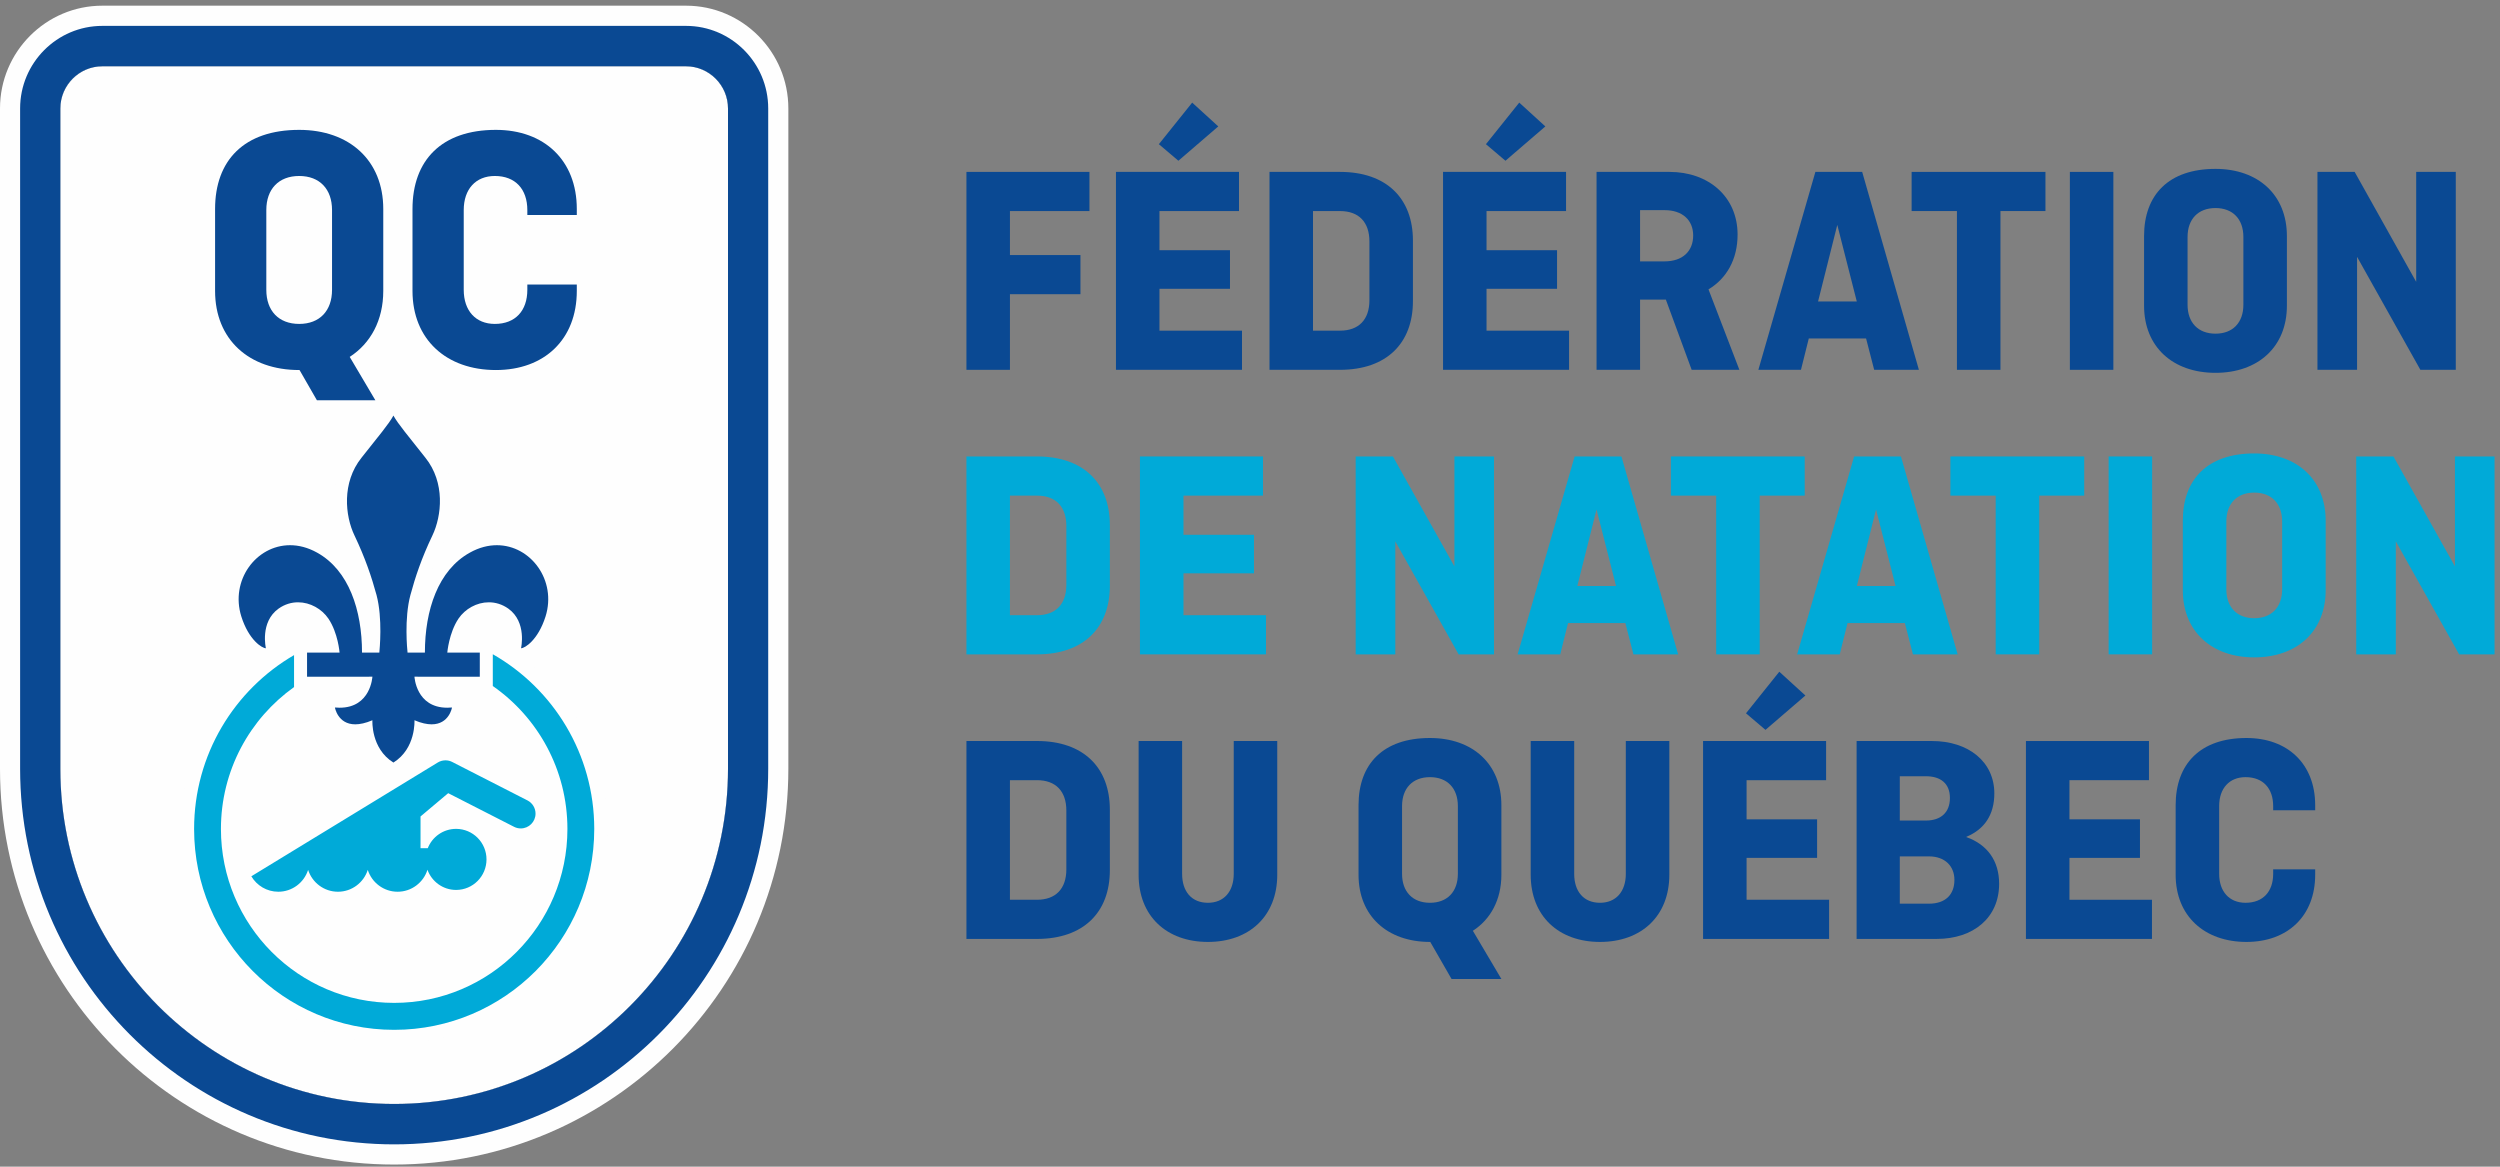 <?xml version="1.0" encoding="UTF-8"?>
<svg width="150px" height="70px" viewBox="0 0 150 70" version="1.1" xmlns="http://www.w3.org/2000/svg" xmlns:xlink="http://www.w3.org/1999/xlink">
    <rect x="0" y="0" width="150" height="70" fill="#808080" stroke="none"/>
    <!-- Generator: Sketch 43.2 (39069) - http://www.bohemiancoding.com/sketch -->
    <title>logo/logo-federation-de-natation-du-quebec</title>
    <desc>Created with Sketch.</desc>
    <defs></defs>
    <g id="icons" stroke="none" stroke-width="1" fill="none" fill-rule="evenodd">
        <g id="Desktop" transform="translate(-73, -640)">
            <g id="logo/logo-federation-de-natation-du-quebec" transform="translate(73, 640)">
                <g>
                    <path d="M43.68,46.131 C43.68,57.235 34.713,66.238 23.65,66.238 C12.589,66.238 3.621,57.235 3.621,46.131 L3.621,6.507 C3.621,5.115 4.755,3.977 6.141,3.977 L41.159,3.977 C42.546,3.977 43.68,5.115 43.68,6.507 L43.68,46.131 Z" id="Fill-1" fill="#FEFEFE"></path>
                    <path d="M41.159,0.341 L6.141,0.341 C2.755,0.341 -0,3.107 -0,6.507 L-0,46.131 C-0,47.739 0.162,49.348 0.481,50.912 C0.791,52.438 1.256,53.939 1.86,55.373 C2.453,56.781 3.187,58.138 4.041,59.408 C4.887,60.664 5.858,61.846 6.927,62.919 C7.996,63.993 9.173,64.967 10.425,65.816 C11.689,66.674 13.041,67.411 14.443,68.006 C15.872,68.613 17.368,69.079 18.888,69.391 C20.446,69.711 22.048,69.873 23.65,69.873 C25.253,69.873 26.855,69.711 28.413,69.391 C29.933,69.079 31.428,68.613 32.857,68.006 C34.259,67.411 35.611,66.674 36.876,65.816 C38.128,64.967 39.304,63.993 40.374,62.919 C41.443,61.846 42.414,60.664 43.259,59.408 C44.114,58.138 44.848,56.781 45.441,55.373 C46.045,53.939 46.509,52.438 46.82,50.912 C47.139,49.348 47.301,47.739 47.301,46.131 L47.301,6.507 C47.301,3.107 44.546,0.341 41.159,0.341 M41.159,3.977 C42.545,3.977 43.679,5.115 43.679,6.507 L43.679,46.131 C43.679,57.235 34.712,66.238 23.65,66.238 C12.589,66.238 3.621,57.235 3.621,46.131 L3.621,6.507 C3.621,5.115 4.755,3.977 6.141,3.977 L41.159,3.977" id="Fill-3" fill="#FEFEFE"></path>
                    <path d="M41.159,1.553 L6.141,1.553 C3.421,1.553 1.207,3.775 1.207,6.507 L1.207,46.131 C1.207,47.658 1.36,49.185 1.663,50.669 C1.958,52.117 2.399,53.541 2.972,54.901 C3.535,56.237 4.231,57.525 5.041,58.729 C5.844,59.922 6.766,61.043 7.781,62.062 C8.796,63.081 9.913,64.006 11.101,64.812 C12.3,65.626 13.583,66.325 14.914,66.89 C16.269,67.465 17.688,67.908 19.13,68.204 C20.608,68.508 22.129,68.662 23.65,68.662 C25.171,68.662 26.692,68.508 28.171,68.204 C29.613,67.908 31.032,67.465 32.387,66.89 C33.718,66.325 35.001,65.626 36.2,64.812 C37.388,64.006 38.505,63.081 39.52,62.062 C40.535,61.043 41.457,59.922 42.259,58.729 C43.07,57.525 43.766,56.237 44.329,54.901 C44.902,53.541 45.342,52.117 45.638,50.669 C45.94,49.185 46.093,47.658 46.093,46.131 L46.093,6.507 C46.093,3.775 43.88,1.553 41.159,1.553 M41.159,3.977 C42.546,3.977 43.68,5.115 43.68,6.507 L43.68,46.131 C43.68,57.235 34.713,66.238 23.65,66.238 C12.589,66.238 3.621,57.235 3.621,46.131 L3.621,6.507 C3.621,5.115 4.755,3.977 6.141,3.977 L41.159,3.977" id="Fill-6" fill="#0A4993"></path>
                    <path d="M34.608,17.072 L34.608,17.455 C34.608,20.371 32.658,22.202 29.753,22.202 C26.785,22.202 24.75,20.371 24.75,17.455 L24.75,12.538 C24.75,9.623 26.488,7.792 29.753,7.792 C32.658,7.792 34.608,9.623 34.608,12.538 L34.608,12.9 L31.64,12.9 L31.64,12.602 C31.64,11.346 30.919,10.559 29.69,10.559 C28.545,10.559 27.824,11.346 27.824,12.602 L27.824,17.391 C27.824,18.647 28.545,19.435 29.69,19.435 C30.919,19.435 31.64,18.647 31.64,17.391 L31.64,17.072 L34.608,17.072 Z" id="Fill-8" fill="#0A4993"></path>
                    <path d="M15.979,17.391 L15.979,12.602 C15.979,11.346 16.721,10.559 17.951,10.559 C19.18,10.559 19.922,11.346 19.922,12.602 L19.922,17.391 C19.922,18.647 19.18,19.435 17.951,19.435 C16.721,19.435 15.979,18.647 15.979,17.391 L15.979,17.391 Z M22.521,24.015 L20.983,21.414 C22.233,20.605 22.996,19.222 22.996,17.455 L22.996,12.538 C22.996,9.623 20.961,7.792 17.951,7.792 C14.643,7.792 12.905,9.623 12.905,12.538 L12.905,17.455 C12.905,20.371 14.94,22.202 17.951,22.202 L17.972,22.202 L19.014,24.015 L22.521,24.015 Z" id="Fill-10" fill="#0A4993"></path>
                    <path d="M16.713,38.717 C16.707,38.686 16.649,38.393 16.69,38.049 C16.738,37.643 16.893,37.351 17.165,37.156 C17.386,37 17.627,36.921 17.883,36.921 C18.334,36.921 18.795,37.171 19.06,37.559 C19.09,37.604 19.117,37.651 19.144,37.699 C18.632,37.893 18.135,38.118 17.656,38.373 L17.643,38.373 L17.643,38.38 C17.341,38.541 17.047,38.716 16.76,38.9 L16.713,38.717 Z M29.33,36.921 C29.586,36.921 29.828,37 30.049,37.156 C30.32,37.351 30.475,37.644 30.524,38.05 C30.565,38.395 30.508,38.688 30.502,38.72 L30.469,38.853 C29.723,38.381 28.926,37.983 28.087,37.671 C28.109,37.633 28.13,37.594 28.155,37.557 C28.418,37.171 28.879,36.921 29.33,36.921 L29.33,36.921 Z M31.563,39.63 C31.953,39.515 32.292,39.212 32.48,39.014 C32.902,38.567 33.246,37.949 33.476,37.225 L33.477,37.224 L33.477,37.222 C33.683,36.567 33.728,35.9 33.612,35.239 C33.505,34.622 33.253,34.029 32.884,33.525 C32.533,33.044 32.076,32.645 31.563,32.37 C31.024,32.081 30.419,31.929 29.812,31.929 C29.132,31.929 28.46,32.112 27.814,32.472 C27.267,32.776 26.779,33.183 26.365,33.683 C26.167,33.922 25.985,34.183 25.821,34.464 C26.054,33.794 26.322,33.149 26.645,32.475 C27.013,31.705 27.202,30.787 27.174,29.889 C27.139,28.789 26.779,27.781 26.133,26.975 C25.873,26.644 25.638,26.349 25.431,26.089 C24.868,25.384 24.462,24.875 24.29,24.559 L23.601,23.29 L22.919,24.562 C22.744,24.887 22.342,25.392 21.732,26.155 C21.539,26.397 21.321,26.671 21.081,26.975 C20.436,27.781 20.076,28.789 20.04,29.888 C20.011,30.789 20.2,31.708 20.57,32.476 C20.92,33.211 21.184,33.871 21.389,34.453 C21.226,34.176 21.046,33.919 20.851,33.683 C20.437,33.183 19.95,32.775 19.402,32.472 C18.756,32.112 18.084,31.929 17.403,31.929 C16.795,31.929 16.189,32.082 15.649,32.37 C15.136,32.645 14.679,33.045 14.327,33.526 C13.959,34.03 13.707,34.623 13.6,35.239 C13.484,35.9 13.529,36.567 13.735,37.222 L13.735,37.223 L13.736,37.224 C13.964,37.948 14.31,38.568 14.736,39.015 C14.915,39.204 15.103,39.357 15.293,39.471 C15.439,39.557 15.579,39.614 15.716,39.646 C12.748,42.001 10.841,45.645 10.841,49.738 C10.841,56.841 16.576,62.598 23.65,62.598 C30.725,62.598 36.46,56.841 36.46,49.738 C36.46,45.635 34.544,41.984 31.563,39.63 L31.563,39.63 Z" id="Fill-12" fill="#FEFEFE"></path>
                    <path d="M29.812,32.712 C29.293,32.712 28.744,32.849 28.193,33.157 C26.281,34.215 25.494,36.616 25.494,39.156 L24.453,39.156 C24.454,39.164 24.454,39.168 24.454,39.168 C24.454,39.168 24.453,39.164 24.452,39.156 L24.453,39.156 C24.436,38.988 24.245,37.123 24.624,35.705 C24.914,34.627 25.292,33.494 25.941,32.136 C26.509,30.952 26.72,28.952 25.523,27.463 C24.5,26.161 23.879,25.438 23.605,24.934 C23.335,25.438 22.718,26.161 21.691,27.463 C20.498,28.952 20.701,30.952 21.273,32.136 C21.92,33.494 22.298,34.627 22.593,35.705 C22.967,37.123 22.774,38.988 22.76,39.156 L22.762,39.156 C22.761,39.164 22.76,39.168 22.76,39.168 C22.759,39.168 22.76,39.164 22.76,39.156 L21.721,39.156 C21.721,36.616 20.933,34.215 19.025,33.157 C18.473,32.849 17.922,32.712 17.403,32.712 C15.364,32.712 13.8,34.821 14.479,36.987 C14.929,38.41 15.727,38.895 15.954,38.895 C15.954,38.895 15.582,37.326 16.714,36.517 C17.086,36.253 17.49,36.138 17.883,36.138 C18.613,36.138 19.308,36.535 19.705,37.118 C20.284,37.977 20.374,39.156 20.374,39.156 L18.423,39.156 L18.423,40.603 L22.344,40.602 C22.344,40.602 22.25,42.463 20.378,42.463 C20.288,42.463 20.194,42.459 20.095,42.45 C20.095,42.45 20.261,43.46 21.316,43.46 C21.593,43.46 21.932,43.391 22.344,43.215 C22.344,43.215 22.241,44.906 23.605,45.754 C24.968,44.906 24.868,43.215 24.868,43.215 C25.281,43.391 25.62,43.46 25.897,43.46 C26.954,43.46 27.12,42.45 27.12,42.45 C27.022,42.459 26.927,42.463 26.837,42.463 C24.958,42.463 24.868,40.602 24.868,40.602 L28.788,40.603 L28.788,39.156 L26.838,39.156 C26.838,39.156 26.934,37.977 27.509,37.118 C27.905,36.535 28.6,36.138 29.33,36.138 C29.723,36.138 30.127,36.253 30.5,36.517 C31.628,37.326 31.262,38.895 31.262,38.895 C31.49,38.895 32.281,38.41 32.733,36.987 C33.412,34.822 31.848,32.712 29.812,32.712" id="Fill-14" fill="#0A4993"></path>
                    <path d="M29.568,39.254 L29.568,40.603 L29.568,41.161 C32.272,43.045 34.045,46.183 34.045,49.738 C34.045,55.501 29.391,60.173 23.65,60.173 C17.91,60.173 13.256,55.501 13.256,49.738 C13.256,46.223 14.989,43.116 17.643,41.225 L17.643,40.603 L17.643,39.306 C14.059,41.391 11.646,45.28 11.646,49.738 C11.646,56.394 17.02,61.79 23.65,61.79 C30.28,61.79 35.655,56.394 35.655,49.738 C35.655,45.243 33.202,41.326 29.568,39.254 M32.132,48.817 C32.132,49.308 31.735,49.706 31.246,49.706 C31.106,49.706 30.975,49.673 30.858,49.616 L30.858,49.616 L26.892,47.59 L25.232,48.987 L25.232,50.893 L25.666,50.893 C25.933,50.213 26.593,49.732 27.365,49.732 C28.373,49.732 29.19,50.552 29.19,51.564 C29.19,52.576 28.373,53.396 27.365,53.396 C26.574,53.396 25.901,52.891 25.648,52.185 C25.408,52.949 24.697,53.504 23.855,53.504 C23.018,53.504 22.308,52.953 22.066,52.193 C21.824,52.953 21.114,53.504 20.277,53.504 C19.439,53.504 18.73,52.953 18.487,52.193 C18.245,52.953 17.536,53.504 16.698,53.504 C16.01,53.504 15.407,53.132 15.08,52.577 L26.268,45.749 C26.403,45.667 26.56,45.62 26.729,45.62 C26.877,45.62 27.016,45.656 27.138,45.721 L27.139,45.721 L31.667,48.035 C31.944,48.185 32.132,48.479 32.132,48.817" id="Fill-16" fill="#00AAD8"></path>
                    <polygon id="Fill-18" fill="#0A4993" points="60.596 17.652 60.596 22.189 57.986 22.189 57.986 10.314 65.367 10.314 65.367 12.664 60.596 12.664 60.596 15.303 64.827 15.303 64.827 17.652"></polygon>
                    <path d="M70.703,9.645 L69.532,8.651 L71.531,6.157 L73.097,7.585 L70.703,9.645 Z M69.568,17.327 L69.568,19.839 L74.52,19.839 L74.52,22.189 L66.958,22.189 L66.958,10.314 L74.34,10.314 L74.34,12.664 L69.568,12.664 L69.568,15.013 L73.799,15.013 L73.799,17.327 L69.568,17.327 Z" id="Fill-20" fill="#0A4993"></path>
                    <path d="M78.78,12.664 L78.78,19.839 L80.401,19.839 C81.535,19.839 82.165,19.17 82.165,18.014 L82.165,14.489 C82.165,13.332 81.535,12.664 80.401,12.664 L78.78,12.664 Z M84.776,14.435 L84.776,18.068 C84.776,20.598 83.191,22.189 80.401,22.189 L76.17,22.189 L76.17,10.314 L80.401,10.314 C83.191,10.314 84.776,11.904 84.776,14.435 L84.776,14.435 Z" id="Fill-22" fill="#0A4993"></path>
                    <path d="M90.327,9.645 L89.156,8.651 L91.155,6.157 L92.721,7.585 L90.327,9.645 Z M89.192,17.327 L89.192,19.839 L94.144,19.839 L94.144,22.189 L86.582,22.189 L86.582,10.314 L93.963,10.314 L93.963,12.664 L89.192,12.664 L89.192,15.013 L93.423,15.013 L93.423,17.327 L89.192,17.327 Z" id="Fill-24" fill="#0A4993"></path>
                    <path d="M98.404,12.609 L98.404,15.682 L99.88,15.682 C100.943,15.682 101.591,15.085 101.591,14.128 C101.591,13.206 100.943,12.609 99.88,12.609 L98.404,12.609 Z M101.5,22.189 L99.952,17.978 L98.404,17.978 L98.404,22.189 L95.793,22.189 L95.793,10.314 L100.168,10.314 C102.527,10.314 104.255,11.814 104.255,14.074 C104.255,15.574 103.589,16.712 102.509,17.363 L104.363,22.189 L101.5,22.189 Z" id="Fill-26" fill="#0A4993"></path>
                    <path d="M109.085,18.086 L111.407,18.086 L110.237,13.495 L109.085,18.086 Z M105.502,22.189 L108.923,10.314 L111.731,10.314 L115.134,22.189 L112.451,22.189 L111.965,20.309 L108.527,20.309 L108.058,22.189 L105.502,22.189 Z" id="Fill-28" fill="#0A4993"></path>
                    <polygon id="Fill-30" fill="#0A4993" points="114.697 10.314 122.727 10.314 122.727 12.663 120.027 12.663 120.027 22.189 117.416 22.189 117.416 12.663 114.697 12.663"></polygon>
                    <polygon id="Fill-32" fill="#0A4993" points="124.192 22.189 126.802 22.189 126.802 10.314 124.192 10.314"></polygon>
                    <path d="M131.254,18.285 C131.254,19.351 131.885,20.02 132.929,20.02 C133.973,20.02 134.603,19.351 134.603,18.285 L134.603,14.218 C134.603,13.151 133.973,12.483 132.929,12.483 C131.885,12.483 131.254,13.151 131.254,14.218 L131.254,18.285 Z M137.214,18.339 C137.214,20.815 135.485,22.37 132.929,22.37 C130.372,22.37 128.644,20.815 128.644,18.339 L128.644,14.164 C128.644,11.688 130.12,10.133 132.929,10.133 C135.485,10.133 137.214,11.688 137.214,14.164 L137.214,18.339 Z" id="Fill-34" fill="#0A4993"></path>
                    <polygon id="Fill-35" fill="#0A4993" points="147.347 22.189 145.223 22.189 141.424 15.411 141.424 22.189 139.047 22.189 139.047 10.314 141.279 10.314 144.971 16.911 144.971 10.314 147.347 10.314"></polygon>
                    <path d="M60.596,29.737 L60.596,36.913 L62.217,36.913 C63.351,36.913 63.981,36.244 63.981,35.087 L63.981,31.562 C63.981,30.405 63.351,29.737 62.217,29.737 L60.596,29.737 Z M66.591,31.508 L66.591,35.141 C66.591,37.671 65.007,39.262 62.217,39.262 L57.986,39.262 L57.986,27.387 L62.217,27.387 C65.007,27.387 66.591,28.978 66.591,31.508 L66.591,31.508 Z" id="Fill-36" fill="#00AAD8"></path>
                    <polygon id="Fill-37" fill="#00AAD8" points="71.009 34.4 71.009 36.913 75.96 36.913 75.96 39.262 68.398 39.262 68.398 27.387 75.78 27.387 75.78 29.737 71.009 29.737 71.009 32.087 75.239 32.087 75.239 34.4"></polygon>
                    <polygon id="Fill-38" fill="#00AAD8" points="89.641 39.262 87.517 39.262 83.718 32.484 83.718 39.262 81.341 39.262 81.341 27.387 83.574 27.387 87.265 33.984 87.265 27.387 89.641 27.387"></polygon>
                    <path d="M94.64,35.159 L96.962,35.159 L95.792,30.568 L94.64,35.159 Z M91.057,39.262 L94.477,27.387 L97.286,27.387 L100.689,39.262 L98.006,39.262 L97.52,37.383 L94.082,37.383 L93.613,39.262 L91.057,39.262 Z" id="Fill-39" fill="#00AAD8"></path>
                    <polygon id="Fill-40" fill="#00AAD8" points="100.253 27.387 108.282 27.387 108.282 29.737 105.582 29.737 105.582 39.262 102.971 39.262 102.971 29.737 100.253 29.737"></polygon>
                    <path d="M111.411,35.159 L113.733,35.159 L112.563,30.568 L111.411,35.159 Z M107.828,39.262 L111.248,27.387 L114.057,27.387 L117.46,39.262 L114.777,39.262 L114.291,37.383 L110.852,37.383 L110.384,39.262 L107.828,39.262 Z" id="Fill-41" fill="#00AAD8"></path>
                    <polygon id="Fill-42" fill="#00AAD8" points="117.024 27.387 125.053 27.387 125.053 29.737 122.353 29.737 122.353 39.262 119.742 39.262 119.742 29.737 117.024 29.737"></polygon>
                    <polygon id="Fill-43" fill="#00AAD8" points="126.518 39.262 129.128 39.262 129.128 27.387 126.518 27.387"></polygon>
                    <path d="M133.58,35.358 C133.58,36.424 134.211,37.093 135.255,37.093 C136.299,37.093 136.929,36.424 136.929,35.358 L136.929,31.291 C136.929,30.225 136.299,29.556 135.255,29.556 C134.211,29.556 133.58,30.225 133.58,31.291 L133.58,35.358 Z M139.54,35.412 C139.54,37.889 137.811,39.443 135.255,39.443 C132.698,39.443 130.969,37.889 130.969,35.412 L130.969,31.237 C130.969,28.761 132.446,27.206 135.255,27.206 C137.811,27.206 139.54,28.761 139.54,31.237 L139.54,35.412 Z" id="Fill-44" fill="#00AAD8"></path>
                    <polygon id="Fill-45" fill="#00AAD8" points="149.673 39.262 147.548 39.262 143.749 32.484 143.749 39.262 141.373 39.262 141.373 27.387 143.605 27.387 147.296 33.984 147.296 27.387 149.673 27.387"></polygon>
                    <path d="M60.596,46.81 L60.596,53.986 L62.217,53.986 C63.351,53.986 63.981,53.317 63.981,52.16 L63.981,48.636 C63.981,47.479 63.351,46.81 62.217,46.81 L60.596,46.81 Z M66.591,48.581 L66.591,52.214 C66.591,54.745 65.007,56.336 62.217,56.336 L57.986,56.336 L57.986,44.46 L62.217,44.46 C65.007,44.46 66.591,46.051 66.591,48.581 L66.591,48.581 Z" id="Fill-46" fill="#0A4993"></path>
                    <path d="M76.635,44.46 L76.635,52.486 C76.635,54.962 74.96,56.516 72.476,56.516 C69.991,56.516 68.317,54.962 68.317,52.486 L68.317,44.46 L70.927,44.46 L70.927,52.431 C70.927,53.498 71.503,54.167 72.476,54.167 C73.43,54.167 74.024,53.498 74.024,52.431 L74.024,44.46 L76.635,44.46 Z" id="Fill-47" fill="#0A4993"></path>
                    <path d="M84.123,52.431 C84.123,53.498 84.753,54.167 85.798,54.167 C86.841,54.167 87.472,53.498 87.472,52.431 L87.472,48.364 C87.472,47.298 86.841,46.629 85.798,46.629 C84.753,46.629 84.123,47.298 84.123,48.364 L84.123,52.431 Z M90.083,52.485 C90.083,53.986 89.434,55.161 88.372,55.848 L90.083,58.739 L87.093,58.739 L85.816,56.516 L85.798,56.516 C83.241,56.516 81.512,54.962 81.512,52.485 L81.512,48.31 C81.512,45.834 82.989,44.28 85.798,44.28 C88.354,44.28 90.083,45.834 90.083,48.31 L90.083,52.485 Z" id="Fill-48" fill="#0A4993"></path>
                    <path d="M100.16,44.46 L100.16,52.486 C100.16,54.962 98.485,56.516 96,56.516 C93.516,56.516 91.842,54.962 91.842,52.486 L91.842,44.46 L94.452,44.46 L94.452,52.431 C94.452,53.498 95.028,54.167 96,54.167 C96.955,54.167 97.549,53.498 97.549,52.431 L97.549,44.46 L100.16,44.46 Z" id="Fill-49" fill="#0A4993"></path>
                    <path d="M105.929,43.792 L104.759,42.798 L106.758,40.303 L108.324,41.731 L105.929,43.792 Z M104.795,51.473 L104.795,53.986 L109.746,53.986 L109.746,56.335 L102.184,56.335 L102.184,44.46 L109.566,44.46 L109.566,46.81 L104.795,46.81 L104.795,49.16 L109.026,49.16 L109.026,51.473 L104.795,51.473 Z" id="Fill-50" fill="#0A4993"></path>
                    <path d="M113.988,51.383 L113.988,54.221 L115.735,54.221 C116.725,54.221 117.265,53.678 117.265,52.793 C117.265,51.961 116.689,51.383 115.735,51.383 L113.988,51.383 Z M113.988,46.575 L113.988,49.232 L115.555,49.232 C116.437,49.232 116.995,48.762 116.995,47.876 C116.995,47.009 116.437,46.575 115.555,46.575 L113.988,46.575 Z M111.396,44.461 L115.915,44.461 C118.111,44.461 119.66,45.708 119.66,47.605 C119.66,48.888 119.066,49.756 117.985,50.208 L117.985,50.226 C119.246,50.678 119.948,51.654 119.948,53.028 C119.948,55.07 118.399,56.335 116.203,56.335 L111.396,56.335 L111.396,44.461 Z" id="Fill-51" fill="#0A4993"></path>
                    <polygon id="Fill-52" fill="#0A4993" points="124.167 51.473 124.167 53.986 129.118 53.986 129.118 56.335 121.556 56.335 121.556 44.461 128.938 44.461 128.938 46.81 124.167 46.81 124.167 49.16 128.398 49.16 128.398 51.473"></polygon>
                    <path d="M138.911,52.16 L138.911,52.485 C138.911,54.962 137.255,56.516 134.788,56.516 C132.268,56.516 130.539,54.962 130.539,52.485 L130.539,48.31 C130.539,45.834 132.016,44.28 134.788,44.28 C137.255,44.28 138.911,45.834 138.911,48.31 L138.911,48.617 L136.39,48.617 L136.39,48.364 C136.39,47.298 135.778,46.629 134.734,46.629 C133.762,46.629 133.15,47.298 133.15,48.364 L133.15,52.431 C133.15,53.498 133.762,54.167 134.734,54.167 C135.778,54.167 136.39,53.498 136.39,52.431 L136.39,52.16 L138.911,52.16 Z" id="Fill-53" fill="#0A4993"></path>
                </g>
            </g>
        </g>
    </g>
</svg>